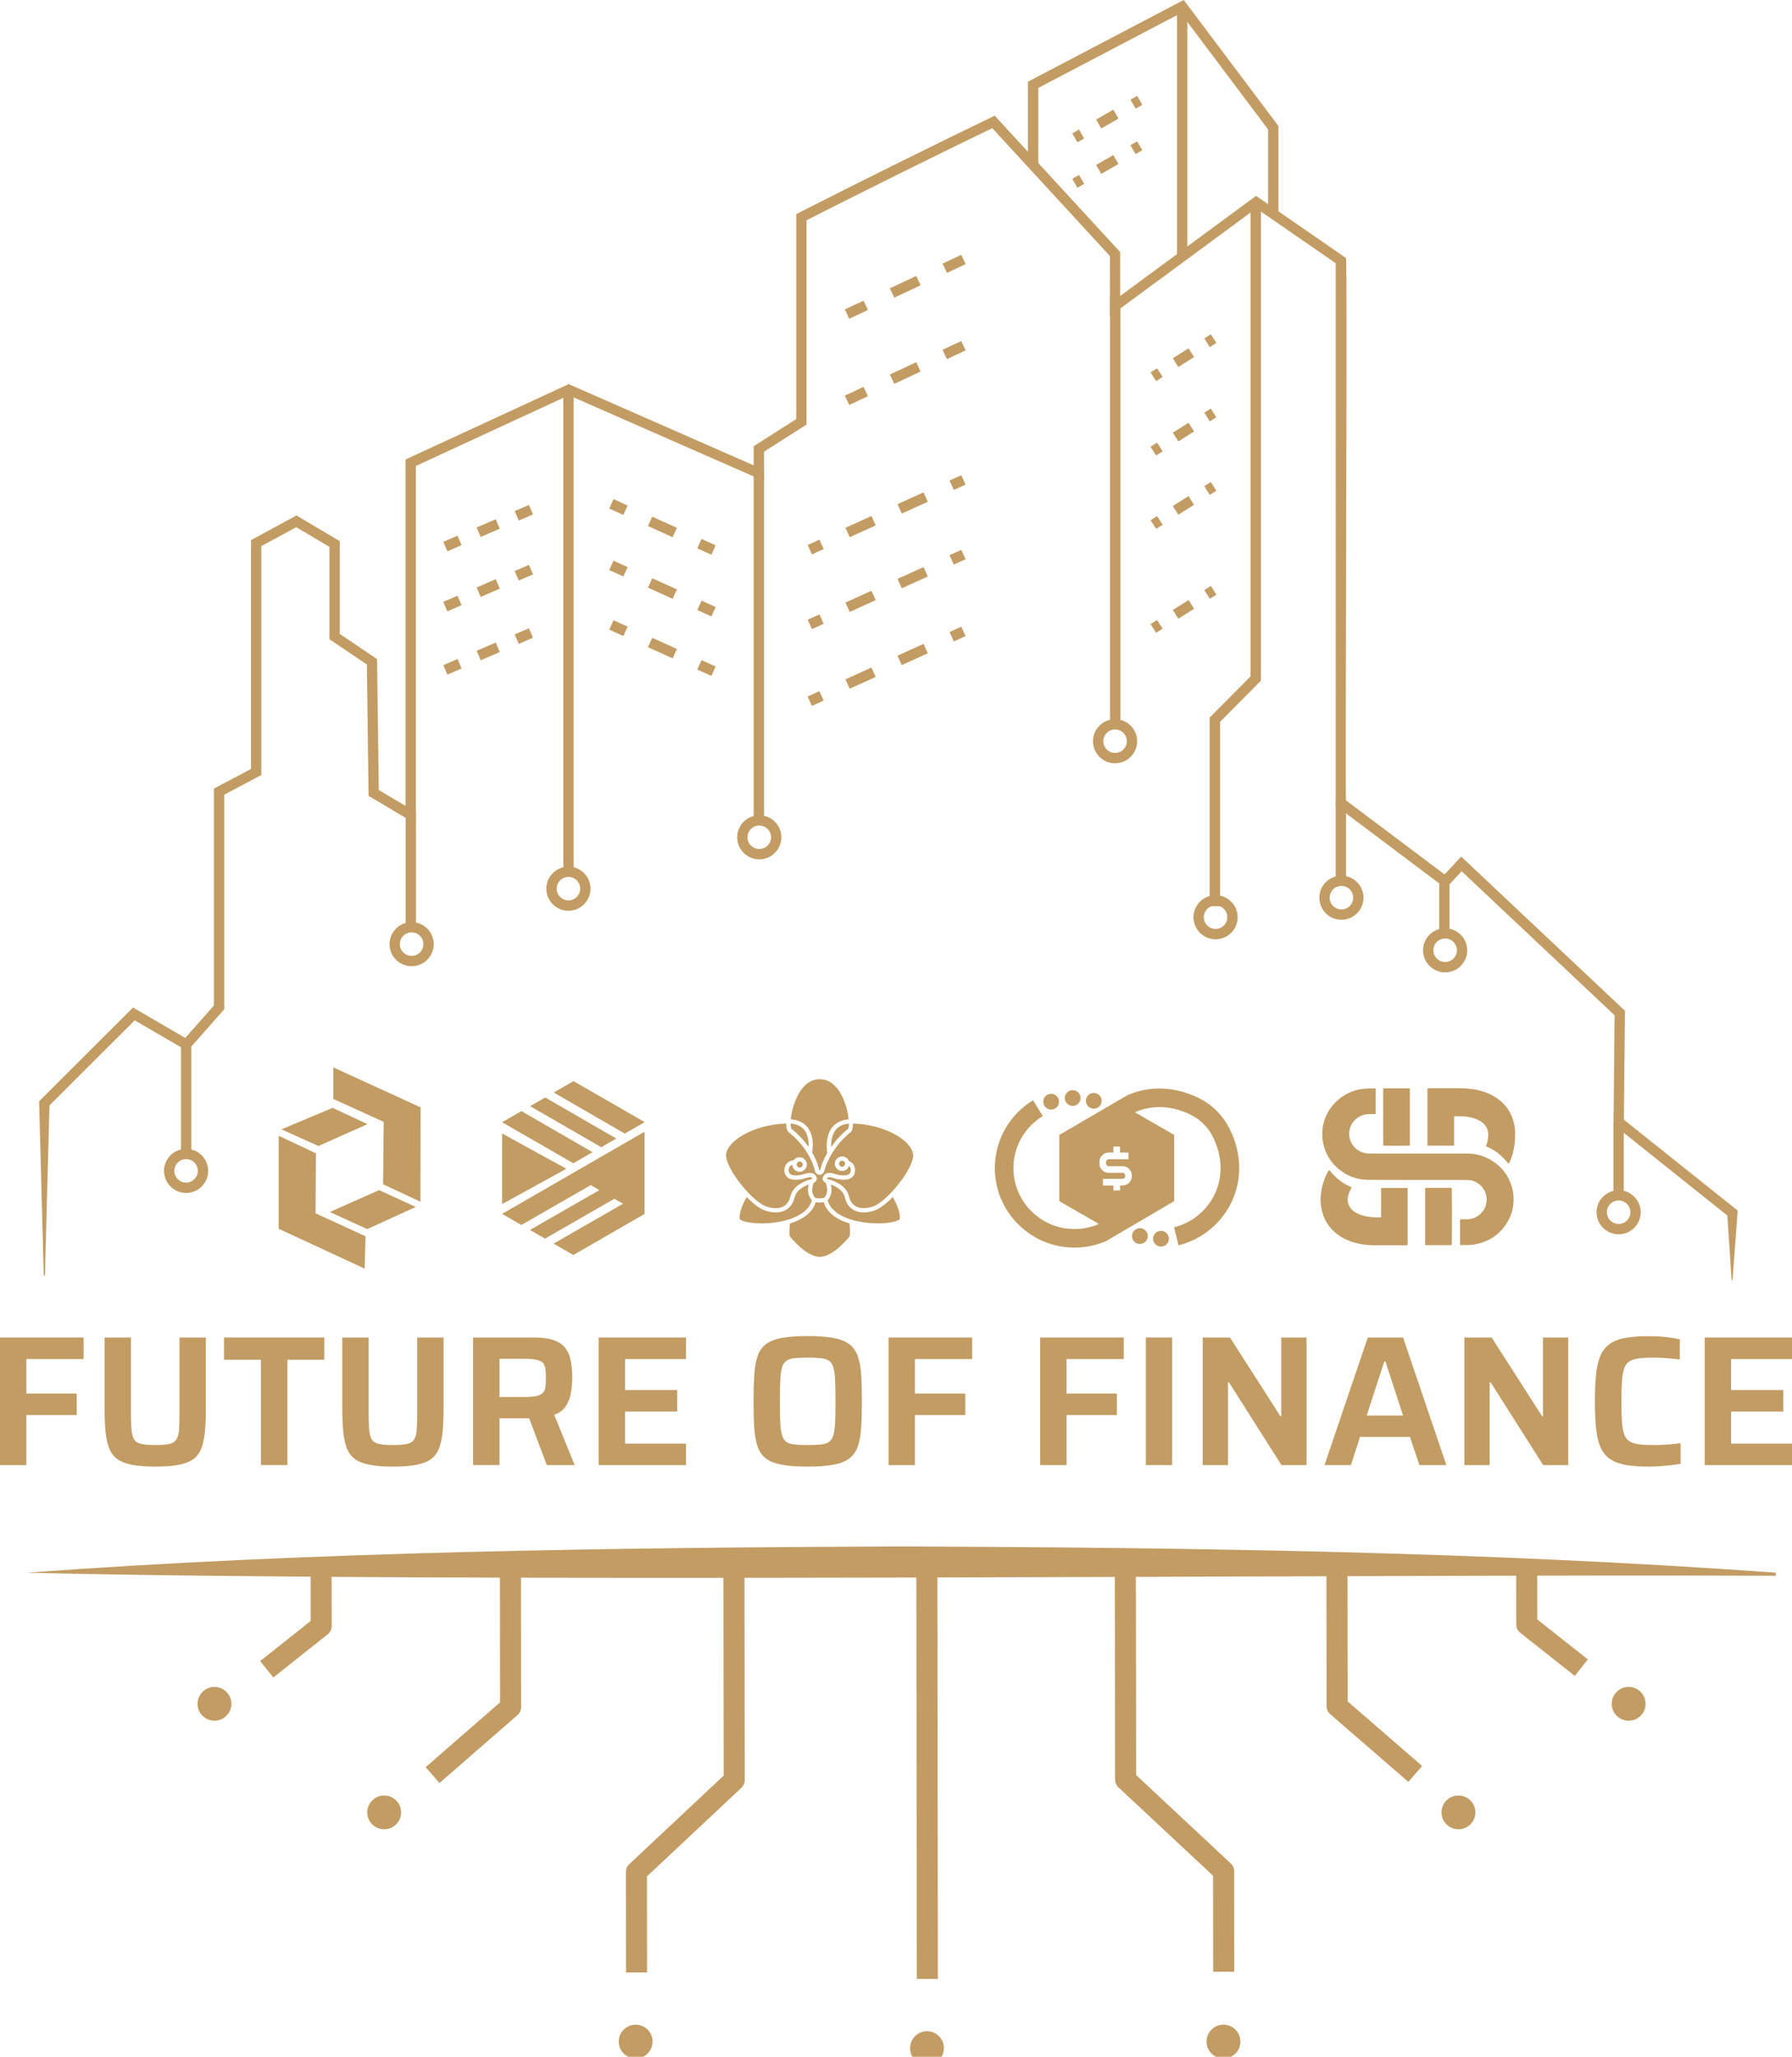 <svg width="217" height="249" viewBox="0 0 217 249" fill="none" xmlns="http://www.w3.org/2000/svg">
<g clip-path="url(#clip0_795_18517)">
<path d="M3.268 190.396C37.9 187.84 74.356 187.36 109.156 187.216C144.4 187.36 179.869 187.846 215.044 190.396V190.77C162.506 190.571 55.037 191.668 3.268 190.396Z" fill="#C29C63"/>
<path d="M113.511 188.911L110.962 188.914L111.024 239.582L113.573 239.579L113.511 188.911Z" fill="#C29C63"/>
<path d="M112.255 250C113.387 250 114.304 249.084 114.304 247.955C114.304 246.825 113.387 245.909 112.255 245.909C111.123 245.909 110.206 246.825 110.206 247.955C110.206 249.084 111.123 250 112.255 250Z" fill="#C29C63"/>
<path d="M53.219 215.855L51.545 213.941L60.554 206.097L60.535 189.455H63.084L63.103 206.677C63.103 207.045 62.947 207.394 62.666 207.637L53.219 215.862V215.855Z" fill="#C29C63"/>
<path d="M46.522 221.461C47.653 221.461 48.571 220.545 48.571 219.416C48.571 218.286 47.653 217.371 46.522 217.371C45.39 217.371 44.472 218.286 44.472 219.416C44.472 220.545 45.39 221.461 46.522 221.461Z" fill="#C29C63"/>
<path d="M170.541 215.718L161.076 207.519C160.795 207.276 160.638 206.926 160.638 206.558L160.62 189.336H163.169L163.188 205.979L172.216 213.798L170.547 215.718H170.541Z" fill="#C29C63"/>
<path d="M176.608 221.461C177.74 221.461 178.657 220.545 178.657 219.416C178.657 218.286 177.74 217.371 176.608 217.371C175.476 217.371 174.558 218.286 174.558 219.416C174.558 220.545 175.476 221.461 176.608 221.461Z" fill="#C29C63"/>
<path d="M33.095 203.085L31.508 201.096L37.618 196.245V189.143H40.155L40.167 196.856C40.167 197.243 39.992 197.611 39.686 197.854L33.095 203.085Z" fill="#C29C63"/>
<path d="M25.972 208.317C27.104 208.317 28.022 207.401 28.022 206.272C28.022 205.142 27.104 204.226 25.972 204.226C24.84 204.226 23.923 205.142 23.923 206.272C23.923 207.401 24.84 208.317 25.972 208.317Z" fill="#C29C63"/>
<path d="M190.697 202.892L184.093 197.673C183.786 197.43 183.612 197.068 183.612 196.676L183.599 188.962H186.148L186.154 196.058L192.277 200.897L190.697 202.892Z" fill="#C29C63"/>
<path d="M197.219 208.317C198.351 208.317 199.269 207.401 199.269 206.272C199.269 205.142 198.351 204.226 197.219 204.226C196.088 204.226 195.17 205.142 195.17 206.272C195.17 207.401 196.088 208.317 197.219 208.317Z" fill="#C29C63"/>
<path d="M75.805 238.808L75.793 226.624C75.793 226.274 75.936 225.938 76.192 225.695L87.632 214.964L87.601 189.424H90.15L90.181 215.506C90.181 215.855 90.038 216.192 89.781 216.435L78.342 227.166L78.354 238.801H75.805V238.808Z" fill="#C29C63"/>
<path d="M76.974 249.208C78.105 249.208 79.023 248.292 79.023 247.163C79.023 246.033 78.105 245.118 76.974 245.118C75.842 245.118 74.924 246.033 74.924 247.163C74.924 248.292 75.842 249.208 76.974 249.208Z" fill="#C29C63"/>
<path d="M146.912 238.72L146.899 227.085L135.434 216.379C135.178 216.142 135.028 215.805 135.028 215.45L134.997 189.361H137.546L137.577 214.895L149.042 225.601C149.298 225.838 149.448 226.175 149.448 226.53L149.461 238.714H146.912V238.72Z" fill="#C29C63"/>
<path d="M148.155 249.208C149.287 249.208 150.204 248.292 150.204 247.163C150.204 246.033 149.287 245.117 148.155 245.117C147.023 245.117 146.106 246.033 146.106 247.163C146.106 248.292 147.023 249.208 148.155 249.208Z" fill="#C29C63"/>
<path d="M0 177.371V161.926H10.121V164.532H3.193V168.71H9.291V171.316H3.193V177.377H0V177.371Z" fill="#C29C63"/>
<path d="M18.806 177.552C17.713 177.552 16.794 177.483 16.063 177.352C15.326 177.215 14.739 177.003 14.289 176.704C13.839 176.405 13.495 175.987 13.264 175.444C13.033 174.908 12.877 174.228 12.789 173.412C12.708 172.595 12.664 171.622 12.664 170.481V161.926H15.857V171.285C15.857 172.077 15.882 172.719 15.938 173.206C15.988 173.692 16.101 174.06 16.276 174.316C16.451 174.571 16.738 174.74 17.144 174.821C17.55 174.902 18.106 174.945 18.806 174.945C19.506 174.945 20.062 174.902 20.462 174.821C20.862 174.74 21.149 174.571 21.33 174.316C21.511 174.06 21.624 173.692 21.668 173.206C21.711 172.719 21.736 172.077 21.736 171.285V161.926H24.929V170.481C24.929 171.616 24.885 172.595 24.804 173.412C24.723 174.228 24.567 174.902 24.342 175.444C24.117 175.98 23.779 176.405 23.329 176.704C22.88 177.003 22.286 177.221 21.555 177.352C20.818 177.489 19.906 177.552 18.812 177.552H18.806Z" fill="#C29C63"/>
<path d="M31.602 177.371V164.62H27.128V161.926H39.274V164.62H34.8V177.371H31.608H31.602Z" fill="#C29C63"/>
<path d="M47.59 177.552C46.496 177.552 45.578 177.483 44.847 177.352C44.11 177.215 43.522 177.003 43.073 176.704C42.623 176.405 42.279 175.987 42.048 175.444C41.817 174.908 41.66 174.228 41.573 173.412C41.492 172.595 41.448 171.622 41.448 170.481V161.926H44.641V171.285C44.641 172.077 44.666 172.719 44.722 173.206C44.772 173.692 44.884 174.06 45.059 174.316C45.234 174.571 45.522 174.74 45.928 174.821C46.334 174.902 46.89 174.945 47.59 174.945C48.289 174.945 48.846 174.902 49.245 174.821C49.645 174.74 49.933 174.571 50.114 174.316C50.295 174.06 50.407 173.692 50.451 173.206C50.495 172.719 50.52 172.077 50.52 171.285V161.926H53.713V170.481C53.713 171.616 53.669 172.595 53.588 173.412C53.507 174.228 53.35 174.902 53.125 175.444C52.9 175.98 52.563 176.405 52.113 176.704C51.663 177.003 51.07 177.221 50.339 177.352C49.602 177.489 48.689 177.552 47.596 177.552H47.59Z" fill="#C29C63"/>
<path d="M57.286 177.371V161.926H64.684C65.69 161.926 66.496 162.038 67.102 162.263C67.708 162.487 68.17 162.811 68.483 163.242C68.795 163.666 69.014 164.183 69.126 164.788C69.239 165.393 69.295 166.073 69.295 166.821C69.295 167.345 69.251 167.906 69.157 168.504C69.064 169.103 68.87 169.658 68.564 170.163C68.258 170.674 67.77 171.048 67.114 171.285L69.588 177.371H66.215L63.878 171.173L64.665 171.597C64.559 171.641 64.434 171.672 64.296 171.684C64.153 171.697 63.99 171.709 63.815 171.709H60.485V177.365H57.293L57.286 177.371ZM60.479 169.134H63.403C64.034 169.134 64.528 169.097 64.89 169.022C65.252 168.947 65.521 168.822 65.702 168.654C65.883 168.479 65.996 168.249 66.04 167.956C66.083 167.663 66.108 167.288 66.108 166.821C66.108 166.353 66.083 165.973 66.04 165.673C65.996 165.374 65.89 165.143 65.727 164.975C65.565 164.813 65.296 164.688 64.927 164.613C64.559 164.539 64.059 164.501 63.434 164.501H60.485V169.128L60.479 169.134Z" fill="#C29C63"/>
<path d="M72.494 177.371V161.926H83.065V164.532H75.686V168.28H82.009V170.886H75.686V174.771H83.065V177.377H72.494V177.371Z" fill="#C29C63"/>
<path d="M97.797 177.552C96.535 177.552 95.498 177.477 94.68 177.327C93.861 177.177 93.224 176.928 92.755 176.573C92.293 176.223 91.956 175.743 91.743 175.139C91.531 174.534 91.4 173.779 91.337 172.881C91.275 171.983 91.25 170.905 91.25 169.651C91.25 168.398 91.281 167.319 91.337 166.421C91.4 165.524 91.531 164.769 91.743 164.164C91.956 163.559 92.293 163.079 92.755 162.73C93.218 162.381 93.861 162.125 94.68 161.976C95.498 161.826 96.535 161.751 97.797 161.751C99.06 161.751 100.097 161.826 100.915 161.976C101.734 162.125 102.371 162.375 102.84 162.73C103.302 163.079 103.645 163.559 103.864 164.164C104.083 164.769 104.22 165.524 104.283 166.421C104.345 167.319 104.37 168.398 104.37 169.651C104.37 170.905 104.339 171.983 104.283 172.881C104.22 173.779 104.083 174.534 103.864 175.139C103.645 175.743 103.308 176.223 102.84 176.573C102.377 176.922 101.734 177.177 100.915 177.327C100.097 177.477 99.06 177.552 97.797 177.552ZM97.797 174.945C98.46 174.945 98.991 174.92 99.403 174.877C99.816 174.833 100.14 174.727 100.384 174.565C100.622 174.403 100.803 174.128 100.915 173.754C101.028 173.38 101.096 172.863 101.128 172.208C101.159 171.547 101.171 170.699 101.171 169.651C101.171 168.604 101.159 167.75 101.128 167.095C101.096 166.434 101.028 165.923 100.915 165.549C100.803 165.174 100.628 164.906 100.384 164.738C100.147 164.576 99.816 164.47 99.403 164.426C98.991 164.383 98.454 164.358 97.797 164.358C97.141 164.358 96.623 164.383 96.21 164.426C95.798 164.47 95.473 164.576 95.23 164.738C94.992 164.9 94.811 165.174 94.699 165.549C94.586 165.923 94.517 166.44 94.486 167.095C94.455 167.756 94.442 168.604 94.442 169.651C94.442 170.699 94.455 171.553 94.486 172.208C94.517 172.869 94.586 173.38 94.699 173.754C94.811 174.128 94.986 174.396 95.23 174.565C95.467 174.727 95.798 174.833 96.21 174.877C96.623 174.92 97.154 174.945 97.797 174.945Z" fill="#C29C63"/>
<path d="M107.6 177.371V161.926H117.722V164.532H110.793V168.71H116.891V171.316H110.793V177.377H107.6V177.371Z" fill="#C29C63"/>
<path d="M125.956 177.371V161.926H136.078V164.532H129.149V168.71H135.247V171.316H129.149V177.377H125.956V177.371Z" fill="#C29C63"/>
<path d="M138.752 177.371V161.926H141.945V177.371H138.752Z" fill="#C29C63"/>
<path d="M145.637 177.371V161.926H148.942L155.04 171.441H155.153V161.926H158.214V177.371H155.178L148.811 167.338H148.699V177.371H145.637Z" fill="#C29C63"/>
<path d="M160.388 177.371L165.63 161.926H169.904L175.146 177.371H171.884L170.735 173.96H164.687L163.587 177.371H160.395H160.388ZM165.493 171.379H169.904L167.767 164.825H167.63L165.493 171.379Z" fill="#C29C63"/>
<path d="M177.326 177.371V161.926H180.631L186.729 171.441H186.842V161.926H189.903V177.371H186.867L180.5 167.338H180.388V177.371H177.326Z" fill="#C29C63"/>
<path d="M199.594 177.552C198.456 177.552 197.501 177.477 196.738 177.327C195.976 177.177 195.351 176.922 194.87 176.566C194.389 176.211 194.027 175.731 193.777 175.132C193.527 174.534 193.358 173.785 193.271 172.888C193.183 171.99 193.133 170.911 193.133 169.658C193.133 168.404 193.177 167.326 193.271 166.428C193.358 165.53 193.527 164.782 193.777 164.183C194.027 163.584 194.389 163.104 194.87 162.749C195.351 162.387 195.97 162.138 196.738 161.988C197.501 161.839 198.456 161.764 199.594 161.764C200.031 161.764 200.481 161.776 200.956 161.807C201.43 161.839 201.88 161.882 202.318 161.945C202.755 162.007 203.117 162.069 203.417 162.144V164.588C203.011 164.545 202.624 164.501 202.249 164.464C201.874 164.426 201.524 164.401 201.206 164.383C200.881 164.37 200.612 164.358 200.387 164.358C199.625 164.358 198.994 164.389 198.5 164.445C198.007 164.507 197.613 164.626 197.319 164.813C197.026 165 196.813 165.287 196.676 165.667C196.538 166.047 196.451 166.559 196.407 167.207C196.363 167.849 196.338 168.666 196.338 169.651C196.338 170.637 196.363 171.435 196.407 172.089C196.451 172.738 196.545 173.255 196.676 173.636C196.813 174.016 197.026 174.303 197.319 174.49C197.613 174.677 198.007 174.802 198.5 174.858C198.994 174.92 199.625 174.945 200.387 174.945C200.881 174.945 201.424 174.92 202.005 174.877C202.586 174.833 203.092 174.777 203.511 174.721V177.215C203.18 177.277 202.792 177.333 202.343 177.383C201.893 177.433 201.43 177.477 200.962 177.508C200.487 177.539 200.037 177.552 199.6 177.552H199.594Z" fill="#C29C63"/>
<path d="M206.429 177.371V161.926H217V164.532H209.621V168.28H215.944V170.886H209.621V174.771H217V177.377H206.429V177.371Z" fill="#C29C63"/>
<path d="M69.464 47.47H68.214V105.995H69.464V47.47Z" fill="#C29C63"/>
<path d="M147.736 109.711H146.481V86.877L151.429 81.895V24.835H152.685V82.413L147.736 87.395V109.711Z" fill="#C29C63"/>
<path d="M162.994 97.134H161.744V107.061H162.994V97.134Z" fill="#C29C63"/>
<path d="M175.527 105.988H174.277V113.016H175.527V105.988Z" fill="#C29C63"/>
<path d="M196.626 136.08H195.376V144.691H196.626V136.08Z" fill="#C29C63"/>
<path d="M50.37 98.413H49.121V112.336H50.37V98.413Z" fill="#C29C63"/>
<path d="M23.167 126.596H21.917V140.239H23.167V126.596Z" fill="#C29C63"/>
<path d="M92.518 56.692H91.268V99.759H92.518V56.692Z" fill="#C29C63"/>
<path d="M135.666 35.972H134.416V87.912H135.666V35.972Z" fill="#C29C63"/>
<path d="M143.782 0.767H142.532V31.208H143.782V0.767Z" fill="#C29C63"/>
<path d="M116.402 30.85L114.139 31.911L114.671 33.04L116.933 31.98L116.402 30.85Z" fill="#C29C63"/>
<path d="M110.949 33.41L107.759 34.906L108.291 36.035L111.481 34.539L110.949 33.41Z" fill="#C29C63"/>
<path d="M104.569 36.399L102.307 37.459L102.838 38.589L105.1 37.528L104.569 36.399Z" fill="#C29C63"/>
<path d="M116.4 41.29L114.137 42.35L114.669 43.479L116.931 42.419L116.4 41.29Z" fill="#C29C63"/>
<path d="M110.947 43.849L107.757 45.344L108.289 46.474L111.479 44.978L110.947 43.849Z" fill="#C29C63"/>
<path d="M104.567 46.837L102.305 47.898L102.836 49.027L105.098 47.967L104.567 46.837Z" fill="#C29C63"/>
<path d="M116.404 57.533L114.982 58.178L115.5 59.314L116.921 58.668L116.404 57.533Z" fill="#C29C63"/>
<path d="M102.896 65.035L102.377 63.9L105.526 62.472L106.045 63.607L102.896 65.035ZM109.2 62.173L108.681 61.038L111.83 59.61L112.349 60.745L109.2 62.173Z" fill="#C29C63"/>
<path d="M99.227 65.335L97.805 65.981L98.323 67.117L99.745 66.471L99.227 65.335Z" fill="#C29C63"/>
<path d="M116.404 66.569L114.982 67.214L115.499 68.35L116.922 67.705L116.404 66.569Z" fill="#C29C63"/>
<path d="M102.896 74.082L102.377 72.947L105.526 71.519L106.045 72.654L102.896 74.082ZM109.2 71.22L108.681 70.085L111.83 68.657L112.349 69.792L109.2 71.22Z" fill="#C29C63"/>
<path d="M99.226 74.381L97.804 75.027L98.322 76.162L99.743 75.517L99.226 74.381Z" fill="#C29C63"/>
<path d="M116.406 75.874L114.984 76.519L115.501 77.655L116.924 77.01L116.406 75.874Z" fill="#C29C63"/>
<path d="M102.896 83.379L102.377 82.244L105.526 80.816L106.045 81.951L102.896 83.379ZM109.2 80.517L108.681 79.382L111.83 77.954L112.349 79.089L109.2 80.517Z" fill="#C29C63"/>
<path d="M99.222 83.679L97.8 84.325L98.318 85.461L99.74 84.815L99.222 83.679Z" fill="#C29C63"/>
<path d="M140.118 53.584L139.326 54.085L139.996 55.139L140.788 54.638L140.118 53.584Z" fill="#C29C63"/>
<path d="M143.929 51.178L142.024 52.383L142.693 53.437L144.598 52.231L143.929 51.178Z" fill="#C29C63"/>
<path d="M146.621 49.46L145.828 49.961L146.498 51.015L147.29 50.514L146.621 49.46Z" fill="#C29C63"/>
<path d="M140.123 62.478L139.33 62.979L140 64.033L140.792 63.532L140.123 62.478Z" fill="#C29C63"/>
<path d="M143.924 60.06L142.018 61.266L142.688 62.319L144.593 61.114L143.924 60.06Z" fill="#C29C63"/>
<path d="M146.621 58.358L145.829 58.859L146.498 59.913L147.29 59.412L146.621 58.358Z" fill="#C29C63"/>
<path d="M140.117 75.057L139.325 75.558L139.995 76.612L140.787 76.111L140.117 75.057Z" fill="#C29C63"/>
<path d="M143.928 72.644L142.023 73.85L142.692 74.903L144.597 73.698L143.928 72.644Z" fill="#C29C63"/>
<path d="M146.625 70.936L145.833 71.438L146.503 72.492L147.295 71.99L146.625 70.936Z" fill="#C29C63"/>
<path d="M140.116 44.584L139.324 45.085L139.994 46.139L140.786 45.638L140.116 44.584Z" fill="#C29C63"/>
<path d="M143.927 42.171L142.022 43.377L142.691 44.431L144.596 43.225L143.927 42.171Z" fill="#C29C63"/>
<path d="M146.625 40.469L145.833 40.971L146.502 42.024L147.294 41.523L146.625 40.469Z" fill="#C29C63"/>
<path d="M130.658 15.678L129.846 16.146L130.472 17.226L131.284 16.758L130.658 15.678Z" fill="#C29C63"/>
<path d="M134.814 13.276L132.737 14.475L133.363 15.555L135.44 14.356L134.814 13.276Z" fill="#C29C63"/>
<path d="M137.704 11.605L136.893 12.073L137.519 13.153L138.33 12.685L137.704 11.605Z" fill="#C29C63"/>
<path d="M130.658 21.181L129.847 21.649L130.473 22.729L131.284 22.26L130.658 21.181Z" fill="#C29C63"/>
<path d="M134.812 18.772L132.735 19.971L133.361 21.051L135.438 19.852L134.812 18.772Z" fill="#C29C63"/>
<path d="M137.702 17.107L136.891 17.576L137.517 18.656L138.328 18.187L137.702 17.107Z" fill="#C29C63"/>
<path d="M84.951 65.249L84.435 66.385L86.142 67.158L86.658 66.021L84.951 65.249Z" fill="#C29C63"/>
<path d="M78.98 62.549L78.464 63.685L81.452 65.037L81.968 63.901L78.98 62.549Z" fill="#C29C63"/>
<path d="M74.29 60.428L73.774 61.565L75.481 62.337L75.998 61.2L74.29 60.428Z" fill="#C29C63"/>
<path d="M55.401 64.855L53.68 65.598L54.177 66.743L55.897 66L55.401 64.855Z" fill="#C29C63"/>
<path d="M60.023 62.862L57.712 63.859L58.208 65.004L60.519 64.007L60.023 62.862Z" fill="#C29C63"/>
<path d="M64.047 61.131L62.326 61.873L62.822 63.019L64.543 62.277L64.047 61.131Z" fill="#C29C63"/>
<path d="M55.397 72.12L53.676 72.861L54.172 74.007L55.893 73.265L55.397 72.12Z" fill="#C29C63"/>
<path d="M60.026 70.121L57.715 71.119L58.211 72.264L60.522 71.266L60.026 70.121Z" fill="#C29C63"/>
<path d="M64.048 68.391L62.327 69.133L62.824 70.279L64.544 69.536L64.048 68.391Z" fill="#C29C63"/>
<path d="M55.403 79.784L53.683 80.527L54.179 81.672L55.9 80.929L55.403 79.784Z" fill="#C29C63"/>
<path d="M60.028 77.79L57.717 78.788L58.213 79.933L60.524 78.935L60.028 77.79Z" fill="#C29C63"/>
<path d="M64.045 76.063L62.324 76.805L62.82 77.95L64.54 77.208L64.045 76.063Z" fill="#C29C63"/>
<path d="M84.957 72.718L84.44 73.854L86.147 74.627L86.664 73.491L84.957 72.718Z" fill="#C29C63"/>
<path d="M78.982 70.007L78.466 71.144L81.454 72.495L81.97 71.359L78.982 70.007Z" fill="#C29C63"/>
<path d="M74.292 67.884L73.776 69.02L75.484 69.792L76 68.656L74.292 67.884Z" fill="#C29C63"/>
<path d="M84.952 79.923L84.436 81.059L86.143 81.832L86.659 80.695L84.952 79.923Z" fill="#C29C63"/>
<path d="M78.981 77.216L78.465 78.353L81.453 79.704L81.969 78.568L78.981 77.216Z" fill="#C29C63"/>
<path d="M74.292 75.093L73.776 76.229L75.483 77.001L75.999 75.865L74.292 75.093Z" fill="#C29C63"/>
<path d="M5.298 154.431L4.742 133.574L4.736 133.324L4.923 133.137L15.763 122.319L16.107 121.976L16.526 122.219L22.873 125.917L22.092 126.041L26.06 121.558L25.904 121.97V95.844V95.469L26.235 95.295L30.727 92.919L30.396 93.468V65.758V65.39C30.689 65.253 35.6 62.547 35.9 62.403C36.15 62.559 40.886 65.359 41.142 65.515V65.87V77.075L40.867 76.558L45.397 79.613L45.665 79.794V80.118L45.872 95.999L45.566 95.469L50.051 98.12L49.108 98.656V56.031V55.632L49.47 55.464L68.608 46.622L68.864 46.503L69.12 46.615L92.143 56.723L91.268 57.297V54.36V54.017L91.556 53.836L96.704 50.556L96.417 51.08V25.92L96.754 25.752C102.502 22.809 114.204 17.004 120.033 14.21L120.452 14.005L120.764 14.348L135.484 30.341L135.647 30.522V30.765V37.063L134.653 36.564L151.741 23.975L152.104 23.713L152.472 23.969L162.725 31.052L162.994 31.239C163.181 31.37 162.862 97.003 162.994 97.209L162.744 96.71L175.371 106.194L174.54 106.269L176.514 104.162L176.945 103.706L177.401 104.137L196.57 122.182L196.769 122.369V122.643L196.638 135.856L196.401 135.363L210.165 146.356L210.421 146.562L210.402 146.849L209.802 154.98H209.684L209.153 146.842L209.39 147.335L195.626 136.342L195.389 136.155V135.85L195.52 122.637L195.714 123.098L176.545 105.053L177.432 105.028C177.083 105.365 175.352 107.267 175.071 107.541L174.621 107.204L161.994 97.72L161.744 97.533V97.222V31.538L162.013 32.05L151.76 24.966L152.485 24.954L135.397 37.543L134.404 38.279C134.429 37.082 134.385 31.962 134.404 30.747L134.566 31.171L119.846 15.177L120.577 15.314C114.729 18.114 103.096 23.888 97.329 26.837L97.666 26.282V51.398L97.379 51.585L92.231 54.865L92.518 54.341C92.518 55.12 92.518 57.527 92.518 58.232L91.643 57.845L68.62 47.738H69.132L49.995 56.58L50.358 56.012V99.734C49.558 99.304 45.765 96.997 44.928 96.529L44.628 96.349V95.999L44.422 80.118L44.697 80.629L40.167 77.574L39.892 77.387V77.056V65.852L40.199 66.388L35.569 63.638L36.188 63.651L31.32 66.294L31.645 65.746V93.455V93.83L31.314 94.004L26.822 96.38L27.153 95.831V121.957V122.194L26.997 122.369L23.029 126.852L22.692 127.239L22.248 126.983L15.901 123.285L16.657 123.186L5.817 134.004L5.998 133.561L5.442 154.418H5.304L5.298 154.431Z" fill="#C29C63"/>
<path d="M147.199 113.714C145.725 113.714 144.525 112.517 144.525 111.045C144.525 109.574 145.725 108.377 147.199 108.377C148.674 108.377 149.873 109.574 149.873 111.045C149.873 112.517 148.674 113.714 147.199 113.714ZM147.199 109.618C146.412 109.618 145.775 110.254 145.775 111.039C145.775 111.825 146.412 112.461 147.199 112.461C147.986 112.461 148.624 111.825 148.624 111.039C148.624 110.254 147.986 109.618 147.199 109.618Z" fill="#C29C63"/>
<path d="M162.438 111.351C160.963 111.351 159.764 110.154 159.764 108.682C159.764 107.211 160.963 106.013 162.438 106.013C163.912 106.013 165.112 107.211 165.112 108.682C165.112 110.154 163.912 111.351 162.438 111.351ZM162.438 107.254C161.65 107.254 161.013 107.89 161.013 108.676C161.013 109.462 161.65 110.098 162.438 110.098C163.225 110.098 163.862 109.462 163.862 108.676C163.862 107.89 163.225 107.254 162.438 107.254Z" fill="#C29C63"/>
<path d="M174.996 117.717C173.521 117.717 172.322 116.52 172.322 115.048C172.322 113.577 173.521 112.38 174.996 112.38C176.47 112.38 177.67 113.577 177.67 115.048C177.67 116.52 176.47 117.717 174.996 117.717ZM174.996 113.62C174.209 113.62 173.571 114.256 173.571 115.042C173.571 115.828 174.209 116.464 174.996 116.464C175.783 116.464 176.42 115.828 176.42 115.042C176.42 114.256 175.783 113.62 174.996 113.62Z" fill="#C29C63"/>
<path d="M196.007 149.43C194.533 149.43 193.333 148.233 193.333 146.761C193.333 145.29 194.533 144.093 196.007 144.093C197.482 144.093 198.681 145.29 198.681 146.761C198.681 148.233 197.482 149.43 196.007 149.43ZM196.007 145.333C195.22 145.333 194.583 145.969 194.583 146.755C194.583 147.541 195.22 148.177 196.007 148.177C196.794 148.177 197.432 147.541 197.432 146.755C197.432 145.969 196.794 145.333 196.007 145.333Z" fill="#C29C63"/>
<path d="M135.028 92.408C133.554 92.408 132.354 91.211 132.354 89.739C132.354 88.267 133.554 87.07 135.028 87.07C136.503 87.07 137.702 88.267 137.702 89.739C137.702 91.211 136.503 92.408 135.028 92.408ZM135.028 88.311C134.241 88.311 133.604 88.947 133.604 89.733C133.604 90.519 134.241 91.154 135.028 91.154C135.816 91.154 136.453 90.519 136.453 89.733C136.453 88.947 135.816 88.311 135.028 88.311Z" fill="#C29C63"/>
<path d="M91.943 104.037C90.469 104.037 89.269 102.839 89.269 101.368C89.269 99.896 90.469 98.699 91.943 98.699C93.418 98.699 94.617 99.896 94.617 101.368C94.617 102.839 93.418 104.037 91.943 104.037ZM91.943 99.94C91.156 99.94 90.519 100.576 90.519 101.362C90.519 102.147 91.156 102.783 91.943 102.783C92.731 102.783 93.368 102.147 93.368 101.362C93.368 100.576 92.731 99.94 91.943 99.94Z" fill="#C29C63"/>
<path d="M68.832 110.26C67.358 110.26 66.158 109.062 66.158 107.591C66.158 106.119 67.358 104.922 68.832 104.922C70.307 104.922 71.507 106.119 71.507 107.591C71.507 109.062 70.307 110.26 68.832 110.26ZM68.832 106.163C68.045 106.163 67.408 106.799 67.408 107.585C67.408 108.37 68.045 109.006 68.832 109.006C69.62 109.006 70.257 108.37 70.257 107.585C70.257 106.799 69.62 106.163 68.832 106.163Z" fill="#C29C63"/>
<path d="M49.845 116.975C48.371 116.975 47.171 115.778 47.171 114.306C47.171 112.835 48.371 111.638 49.845 111.638C51.32 111.638 52.519 112.835 52.519 114.306C52.519 115.778 51.32 116.975 49.845 116.975ZM49.845 112.879C49.058 112.879 48.421 113.515 48.421 114.3C48.421 115.086 49.058 115.722 49.845 115.722C50.632 115.722 51.27 115.086 51.27 114.3C51.27 113.515 50.632 112.879 49.845 112.879Z" fill="#C29C63"/>
<path d="M22.536 144.423C21.061 144.423 19.862 143.226 19.862 141.754C19.862 140.283 21.061 139.086 22.536 139.086C24.011 139.086 25.21 140.283 25.21 141.754C25.21 143.226 24.011 144.423 22.536 144.423ZM22.536 140.327C21.749 140.327 21.111 140.963 21.111 141.748C21.111 142.534 21.749 143.17 22.536 143.17C23.323 143.17 23.96 142.534 23.96 141.748C23.96 140.963 23.323 140.327 22.536 140.327Z" fill="#C29C63"/>
<path d="M154.809 25.964H153.559V15.669L142.982 1.596L125.732 10.644V20.109H124.482V9.889L143.344 0L154.809 15.252V25.964Z" fill="#C29C63"/>
<path d="M71.75 139.491L69.426 140.831L60.804 135.862L63.141 134.515L71.75 139.485V139.491ZM66.015 132.869L64.197 133.916L72.806 138.886L74.624 137.838L66.021 132.863L66.015 132.869ZM69.451 130.886L67.058 132.264L75.661 137.24L78.067 135.849L69.445 130.886H69.451ZM69.407 141.997L60.804 146.954L63.134 148.301L71.538 143.475L72.581 144.08L64.178 148.906L65.996 149.954L74.393 145.128L75.443 145.732L67.039 150.559L69.426 151.937L78.029 146.979L78.054 146.961V137.047L78.023 137.028L69.388 142.004L69.407 141.997ZM60.804 137.221V145.77L68.582 141.499L60.804 137.227V137.221Z" fill="#C29C63"/>
<path d="M34.088 136.722L40.274 134.122L44.503 136.093L38.556 138.743L34.088 136.722ZM38.212 146.892L38.262 139.628L33.745 137.502V148.757L44.154 153.583L44.266 149.673L38.218 146.892H38.212ZM45.897 144.08L39.949 146.73C39.949 146.73 44.372 148.769 44.466 148.8C44.591 148.75 50.345 146.119 50.345 146.119L45.903 144.08H45.897ZM46.465 135.825L46.39 143.376L50.914 145.489L50.932 134.06L40.367 129.228V133.044L46.465 135.818V135.825Z" fill="#C29C63"/>
<path d="M102.902 149.636C102.739 149.891 100.865 152.161 99.266 152.161C97.666 152.161 95.792 149.898 95.636 149.642C95.567 149.499 95.592 148.775 95.654 148.127C95.829 148.071 95.992 148.015 96.154 147.952C97.56 147.41 98.46 146.587 98.772 145.552C99.103 145.595 99.434 145.595 99.753 145.545C100.147 146.886 101.427 147.684 102.877 148.127C102.939 148.775 102.958 149.492 102.896 149.636" fill="#C29C63"/>
<path d="M108.962 147.572C108.944 147.678 108.325 148.071 106.551 148.102C103.839 148.158 100.746 147.304 100.228 145.315C100.678 144.76 100.796 144.142 100.597 143.394C101.165 143.6 102.096 144.061 102.302 144.953C102.465 145.657 102.84 146.187 103.383 146.493C104.052 146.861 104.933 146.88 105.926 146.537C106.507 146.337 107.3 145.745 108.113 144.915C108.494 145.583 109.075 146.823 108.956 147.572" fill="#C29C63"/>
<path d="M98.31 145.315C97.791 147.304 94.698 148.158 91.987 148.102C90.213 148.064 89.594 147.678 89.575 147.572C89.457 146.817 90.038 145.583 90.419 144.915C91.231 145.745 92.024 146.343 92.606 146.537C93.605 146.873 94.486 146.861 95.148 146.493C95.692 146.187 96.067 145.657 96.229 144.953C96.435 144.067 97.366 143.6 97.935 143.394C97.735 144.142 97.854 144.766 98.303 145.315" fill="#C29C63"/>
<path d="M110.587 139.84C110.599 140.613 109.912 141.966 108.781 143.382C107.713 144.722 106.501 145.795 105.763 146.044C104.907 146.337 104.17 146.331 103.633 146.038C103.214 145.807 102.933 145.402 102.802 144.834C102.508 143.55 101.103 143.001 100.515 142.827C100.515 142.827 100.503 142.827 100.496 142.827C100.353 142.802 100.178 142.733 100.134 142.683C100.14 142.664 100.159 142.633 100.209 142.583C100.353 142.44 100.784 142.571 101.071 142.658C101.196 142.696 101.321 142.733 101.427 142.752C102.221 142.901 102.808 142.827 103.164 142.534C103.414 142.328 103.539 142.035 103.539 141.654C103.539 141.311 103.42 141.012 103.189 140.794C103.077 140.688 102.939 140.601 102.789 140.544C102.658 140.226 102.34 140.002 101.971 140.002C101.484 140.002 101.09 140.395 101.09 140.881C101.09 141.368 101.484 141.76 101.971 141.76C102.365 141.76 102.702 141.498 102.814 141.143C102.821 141.143 102.827 141.156 102.833 141.162C102.958 141.28 103.021 141.442 103.021 141.648C103.021 141.866 102.958 142.022 102.833 142.128C102.608 142.315 102.14 142.359 101.521 142.24C101.446 142.228 101.334 142.191 101.221 142.159C100.796 142.028 100.209 141.848 99.847 142.216C99.591 142.471 99.591 142.689 99.634 142.833C99.691 143.014 99.853 143.132 100.009 143.207C100.009 143.251 100.015 143.288 100.028 143.332C100.265 144.03 100.197 144.541 99.797 145.021C99.453 145.096 99.091 145.096 98.728 145.034C98.316 144.554 98.241 144.042 98.485 143.332C98.497 143.294 98.503 143.251 98.503 143.213C98.666 143.138 98.835 143.02 98.891 142.833C98.934 142.689 98.934 142.471 98.678 142.216C98.31 141.854 97.729 142.028 97.304 142.159C97.191 142.197 97.085 142.228 97.004 142.24C96.385 142.359 95.917 142.315 95.692 142.128C95.567 142.022 95.504 141.866 95.504 141.648C95.504 141.449 95.567 141.28 95.692 141.162C95.767 141.087 95.854 141.043 95.942 141.012C95.961 141.48 96.348 141.86 96.823 141.86C97.298 141.86 97.704 141.467 97.704 140.981C97.704 140.495 97.31 140.102 96.823 140.102C96.529 140.102 96.267 140.245 96.104 140.47C95.817 140.482 95.536 140.601 95.329 140.794C95.105 141.012 94.98 141.305 94.98 141.654C94.98 142.035 95.105 142.328 95.355 142.534C95.711 142.833 96.298 142.908 97.091 142.752C97.198 142.733 97.316 142.696 97.448 142.658C97.735 142.571 98.16 142.44 98.31 142.583C98.36 142.633 98.379 142.664 98.391 142.683C98.347 142.727 98.197 142.789 98.06 142.82C98.041 142.82 98.016 142.827 97.997 142.833C97.41 143.007 96.004 143.562 95.711 144.841C95.579 145.408 95.298 145.807 94.88 146.044C94.342 146.343 93.611 146.343 92.749 146.05C92.012 145.801 90.8 144.728 89.731 143.388C88.601 141.972 87.913 140.613 87.926 139.846C87.957 138.2 91.131 136.167 95.167 136.018C95.18 136.018 95.186 136.018 95.198 136.018C95.198 136.51 95.292 136.897 95.492 137.059C98.285 139.291 98.685 141.779 98.691 141.804L98.703 141.873L98.747 141.929C98.903 142.128 99.072 142.228 99.259 142.228C99.447 142.228 99.615 142.122 99.759 141.922L99.79 141.873L99.803 141.816C99.803 141.816 100.347 139.223 103.002 137.059C103.196 136.903 103.289 136.554 103.289 136.018C103.302 136.018 103.308 136.018 103.321 136.018C107.357 136.167 110.531 138.2 110.562 139.846" fill="#C29C63"/>
<path d="M97.91 138.83C97.422 138.138 96.748 137.383 95.842 136.654C95.773 136.579 95.736 136.354 95.736 136.024C96.435 136.08 96.966 136.311 97.329 136.716C97.847 137.296 97.941 138.144 97.916 138.83" fill="#C29C63"/>
<path d="M102.802 136.03C102.802 136.361 102.764 136.585 102.702 136.654C101.802 137.383 101.134 138.15 100.646 138.861C100.634 138.181 100.734 137.309 101.265 136.716C101.621 136.317 102.14 136.086 102.808 136.03" fill="#C29C63"/>
<path d="M99.272 130.655H99.297C100.103 130.655 101.228 131.061 102.083 132.95C102.49 133.848 102.696 134.796 102.764 135.513C101.952 135.581 101.321 135.868 100.865 136.373C100.022 137.315 100.059 138.755 100.172 139.591C99.584 140.613 99.372 141.418 99.322 141.648C99.291 141.679 99.272 141.698 99.259 141.704C99.247 141.704 99.228 141.686 99.197 141.648C99.147 141.399 98.96 140.576 98.353 139.528C98.472 138.749 98.541 137.308 97.704 136.373C97.248 135.862 96.592 135.575 95.754 135.513C95.823 134.808 96.029 133.873 96.442 132.962C97.31 131.042 98.454 130.643 99.266 130.655H99.272Z" fill="#C29C63"/>
<path d="M100.134 142.69L96.841 140.62C96.642 140.62 96.473 140.782 96.473 140.987C96.473 141.193 96.635 141.355 96.841 141.355C97.048 141.355 97.21 141.193 97.21 140.987C97.21 140.782 97.048 140.62 96.841 140.62M101.971 140.52C101.771 140.52 101.602 140.682 101.602 140.888C101.602 141.093 101.765 141.256 101.971 141.256C102.152 141.256 102.308 141.125 102.333 140.944V140.794C102.283 140.638 102.14 140.52 101.971 140.52Z" fill="#C29C63"/>
<path d="M148.861 136.591C148.086 135.051 146.818 133.779 145.294 133C142.426 131.541 139.333 131.385 136.59 132.563L136.528 132.588L128.274 137.402V145.414L133.054 148.164L132.929 148.239C132.036 148.607 131.092 148.794 130.118 148.794C128.087 148.794 126.194 147.99 124.788 146.531C123.382 145.071 122.651 143.151 122.726 141.118C122.82 138.662 124.145 136.417 126.275 135.114L125.094 133.199C122.326 134.895 120.602 137.826 120.477 141.031C120.377 143.675 121.333 146.181 123.164 148.083C125.001 149.985 127.468 151.039 130.118 151.039C131.417 151.039 132.679 150.783 133.872 150.284L133.941 150.253L142.188 145.414V137.402L137.44 134.665L137.546 134.602C139.645 133.723 142.032 133.86 144.275 135.001C145.375 135.563 146.293 136.485 146.855 137.601C148.018 139.915 148.118 142.365 147.13 144.498C146.193 146.524 144.344 148.052 142.176 148.582L142.707 150.764C145.531 150.072 147.949 148.083 149.173 145.439C150.454 142.671 150.348 139.528 148.867 136.591H148.861ZM133.554 143.519V142.714H135.928C136.109 142.714 136.253 142.571 136.253 142.39V142.309C136.253 142.128 136.109 141.985 135.928 141.985H134.26C133.635 141.985 133.129 141.48 133.129 140.856V140.663C133.129 140.04 133.635 139.534 134.26 139.534H134.822V138.811H135.628V139.534H136.653V140.339H134.266C134.085 140.339 133.941 140.482 133.941 140.663V140.856C133.941 141.037 134.085 141.181 134.266 141.181H135.934C136.559 141.181 137.065 141.686 137.065 142.309V142.39C137.065 143.014 136.559 143.519 135.934 143.519H135.634V144.124H134.828V143.519H133.56H133.554Z" fill="#C29C63"/>
<path d="M130.048 133.876C130.569 133.791 130.923 133.301 130.839 132.781C130.754 132.261 130.263 131.908 129.742 131.993C129.221 132.077 128.867 132.567 128.952 133.087C129.036 133.607 129.527 133.96 130.048 133.876Z" fill="#C29C63"/>
<path d="M132.448 134.222C132.979 134.222 133.404 133.792 133.404 133.268C133.404 132.744 132.973 132.314 132.448 132.314C131.923 132.314 131.492 132.744 131.492 133.268C131.492 133.792 131.923 134.222 132.448 134.222Z" fill="#C29C63"/>
<path d="M138.187 150.585C138.708 150.501 139.062 150.011 138.977 149.49C138.892 148.97 138.401 148.617 137.88 148.702C137.359 148.786 137.005 149.276 137.09 149.796C137.175 150.316 137.666 150.669 138.187 150.585Z" fill="#C29C63"/>
<path d="M140.589 150.92C141.117 150.92 141.545 150.493 141.545 149.966C141.545 149.439 141.117 149.012 140.589 149.012C140.061 149.012 139.633 149.439 139.633 149.966C139.633 150.493 140.061 150.92 140.589 150.92Z" fill="#C29C63"/>
<path d="M127.287 134.328C127.818 134.328 128.243 133.898 128.243 133.374C128.243 132.85 127.812 132.42 127.287 132.42C126.762 132.42 126.331 132.85 126.331 133.374C126.331 133.898 126.762 134.328 127.287 134.328Z" fill="#C29C63"/>
<path d="M166.592 131.778V134.833C166.542 134.895 166.486 134.883 166.43 134.883C166.218 134.883 165.999 134.883 165.786 134.883C164.612 134.883 163.662 135.693 163.431 136.76C163.15 138.05 163.975 139.291 165.224 139.584C165.43 139.634 165.637 139.653 165.843 139.653C165.861 139.653 165.88 139.653 165.899 139.653C169.748 139.653 173.603 139.653 177.451 139.653C177.545 139.653 177.639 139.653 177.739 139.653C178.769 139.672 179.738 139.94 180.613 140.482C181.843 141.237 182.674 142.309 183.081 143.693C183.174 144.011 183.243 144.342 183.262 144.679C183.274 144.847 183.287 145.015 183.287 145.19C183.287 146.194 183.037 147.135 182.512 147.996C181.681 149.355 180.481 150.216 178.926 150.583C178.501 150.683 178.07 150.733 177.632 150.733C177.426 150.733 177.214 150.733 177.008 150.733C176.951 150.733 176.895 150.733 176.833 150.733C176.82 150.689 176.808 150.658 176.801 150.621C176.801 150.596 176.801 150.571 176.801 150.546C176.801 149.629 176.801 148.719 176.801 147.802C176.801 147.746 176.808 147.69 176.814 147.628C176.87 147.622 176.908 147.609 176.951 147.609C177.176 147.609 177.407 147.609 177.632 147.609C178.132 147.609 178.595 147.472 179.001 147.179C179.657 146.705 180.007 146.063 180.025 145.252C180.05 144.124 179.213 143.101 178.095 142.895C177.889 142.858 177.682 142.852 177.47 142.852C175.664 142.852 173.852 142.852 172.047 142.852C169.96 142.852 167.873 142.845 165.786 142.839C164.243 142.839 162.906 142.309 161.794 141.243C160.951 140.432 160.42 139.447 160.207 138.294C160.126 137.87 160.107 137.446 160.126 137.015C160.22 134.877 161.632 132.956 163.681 132.164C164.093 132.002 164.518 131.89 164.962 131.834C165.33 131.784 165.705 131.765 166.074 131.771C166.199 131.771 166.324 131.771 166.455 131.771C166.499 131.771 166.542 131.784 166.599 131.79L166.592 131.778Z" fill="#C29C63"/>
<path d="M182.668 140.887C182.287 140.413 181.887 140.002 181.437 139.64C180.987 139.279 180.494 138.992 179.944 138.786C179.944 138.755 179.944 138.736 179.957 138.724C180.106 138.393 180.163 138.038 180.2 137.676C180.219 137.502 180.225 137.327 180.206 137.146C180.169 136.747 180.007 136.404 179.738 136.117C179.513 135.88 179.244 135.706 178.951 135.569C178.582 135.394 178.195 135.288 177.795 135.219C177.395 135.151 176.989 135.132 176.589 135.138C176.433 135.138 176.277 135.138 176.108 135.145C176.102 135.188 176.089 135.219 176.083 135.257C176.083 135.319 176.083 135.382 176.083 135.444C176.083 136.448 176.083 137.452 176.083 138.449C176.083 138.524 176.095 138.599 176.058 138.68C176.02 138.68 175.989 138.693 175.952 138.693C174.958 138.693 173.965 138.693 172.971 138.693C172.94 138.693 172.909 138.693 172.871 138.686C172.865 138.649 172.853 138.618 172.853 138.58C172.853 138.537 172.853 138.493 172.853 138.449C172.853 136.298 172.853 134.147 172.853 131.996C172.853 131.921 172.846 131.846 172.871 131.765C172.94 131.734 173.009 131.746 173.078 131.746C174.065 131.746 175.052 131.746 176.039 131.746C176.364 131.746 176.683 131.746 177.008 131.746C177.938 131.771 178.857 131.89 179.744 132.195C180.419 132.426 181.044 132.75 181.6 133.199C182.518 133.947 183.093 134.901 183.349 136.049C183.455 136.523 183.487 137.009 183.474 137.495C183.462 138.3 183.355 139.092 183.124 139.865C183.043 140.139 182.943 140.401 182.812 140.657C182.774 140.725 182.737 140.788 182.681 140.881L182.668 140.887Z" fill="#C29C63"/>
<path d="M160.951 141.642C161.107 141.823 161.257 141.997 161.419 142.166C161.575 142.328 161.738 142.49 161.907 142.639C162.081 142.795 162.263 142.939 162.456 143.076C162.644 143.207 162.837 143.325 163.037 143.438C163.244 143.55 163.456 143.637 163.675 143.743C163.65 143.799 163.625 143.849 163.6 143.899C163.456 144.18 163.331 144.466 163.25 144.778C163.106 145.314 163.212 145.801 163.537 146.244C163.693 146.462 163.9 146.63 164.131 146.767C164.456 146.973 164.812 147.104 165.174 147.198C165.686 147.328 166.205 147.372 166.73 147.378C166.886 147.378 167.042 147.378 167.211 147.378C167.223 147.335 167.242 147.297 167.242 147.266C167.242 147.204 167.242 147.141 167.242 147.079C167.242 146.075 167.242 145.071 167.242 144.074C167.242 143.999 167.242 143.924 167.242 143.843C167.286 143.83 167.317 143.818 167.355 143.818C167.398 143.818 167.442 143.818 167.486 143.818C168.398 143.818 169.304 143.818 170.216 143.818C170.291 143.818 170.366 143.806 170.435 143.837C170.441 143.849 170.447 143.849 170.447 143.855C170.447 143.855 170.447 143.868 170.454 143.874C170.454 143.918 170.454 143.961 170.454 144.005C170.454 146.231 170.454 148.457 170.454 150.683C170.454 150.696 170.454 150.708 170.447 150.721C170.447 150.721 170.441 150.733 170.422 150.745C170.385 150.745 170.335 150.758 170.285 150.758C168.967 150.758 167.642 150.764 166.324 150.758C165.362 150.752 164.424 150.596 163.518 150.272C162.956 150.066 162.431 149.798 161.95 149.436C160.926 148.663 160.288 147.64 160.032 146.381C159.926 145.863 159.888 145.339 159.932 144.822C160.013 143.774 160.295 142.777 160.807 141.854C160.844 141.791 160.876 141.723 160.938 141.661L160.951 141.642Z" fill="#C29C63"/>
<path d="M170.703 138.686C170.554 138.711 167.698 138.717 167.511 138.686C167.511 138.655 167.498 138.618 167.492 138.58C167.492 138.537 167.492 138.493 167.492 138.449C167.492 136.304 167.492 134.159 167.492 132.014V131.784C167.536 131.771 167.573 131.759 167.605 131.759C167.661 131.759 167.717 131.759 167.773 131.759C168.679 131.759 169.579 131.759 170.485 131.759C170.554 131.759 170.622 131.759 170.697 131.759C170.71 131.802 170.722 131.827 170.722 131.859C170.722 131.915 170.722 131.971 170.722 132.027C170.722 134.166 170.722 136.304 170.722 138.443C170.722 138.524 170.741 138.605 170.697 138.68L170.703 138.686Z" fill="#C29C63"/>
<path d="M175.802 143.83C175.827 143.974 175.827 150.496 175.802 150.727C175.771 150.733 175.733 150.745 175.702 150.745C175.658 150.745 175.614 150.745 175.571 150.745C174.652 150.745 173.74 150.745 172.822 150.745H172.603C172.597 150.696 172.584 150.652 172.578 150.608C172.578 150.558 172.578 150.508 172.578 150.459C172.578 148.332 172.578 146.206 172.578 144.086C172.578 144.005 172.578 143.924 172.578 143.837C172.622 143.824 172.653 143.812 172.69 143.806C172.734 143.806 172.778 143.806 172.822 143.806C173.74 143.806 174.652 143.806 175.571 143.806C175.646 143.806 175.721 143.787 175.789 143.83H175.802Z" fill="#C29C63"/>
</g>
<defs>
<clipPath id="clip0_795_18517">
<rect width="217" height="249" fill="white"/>
</clipPath>
</defs>
</svg>

